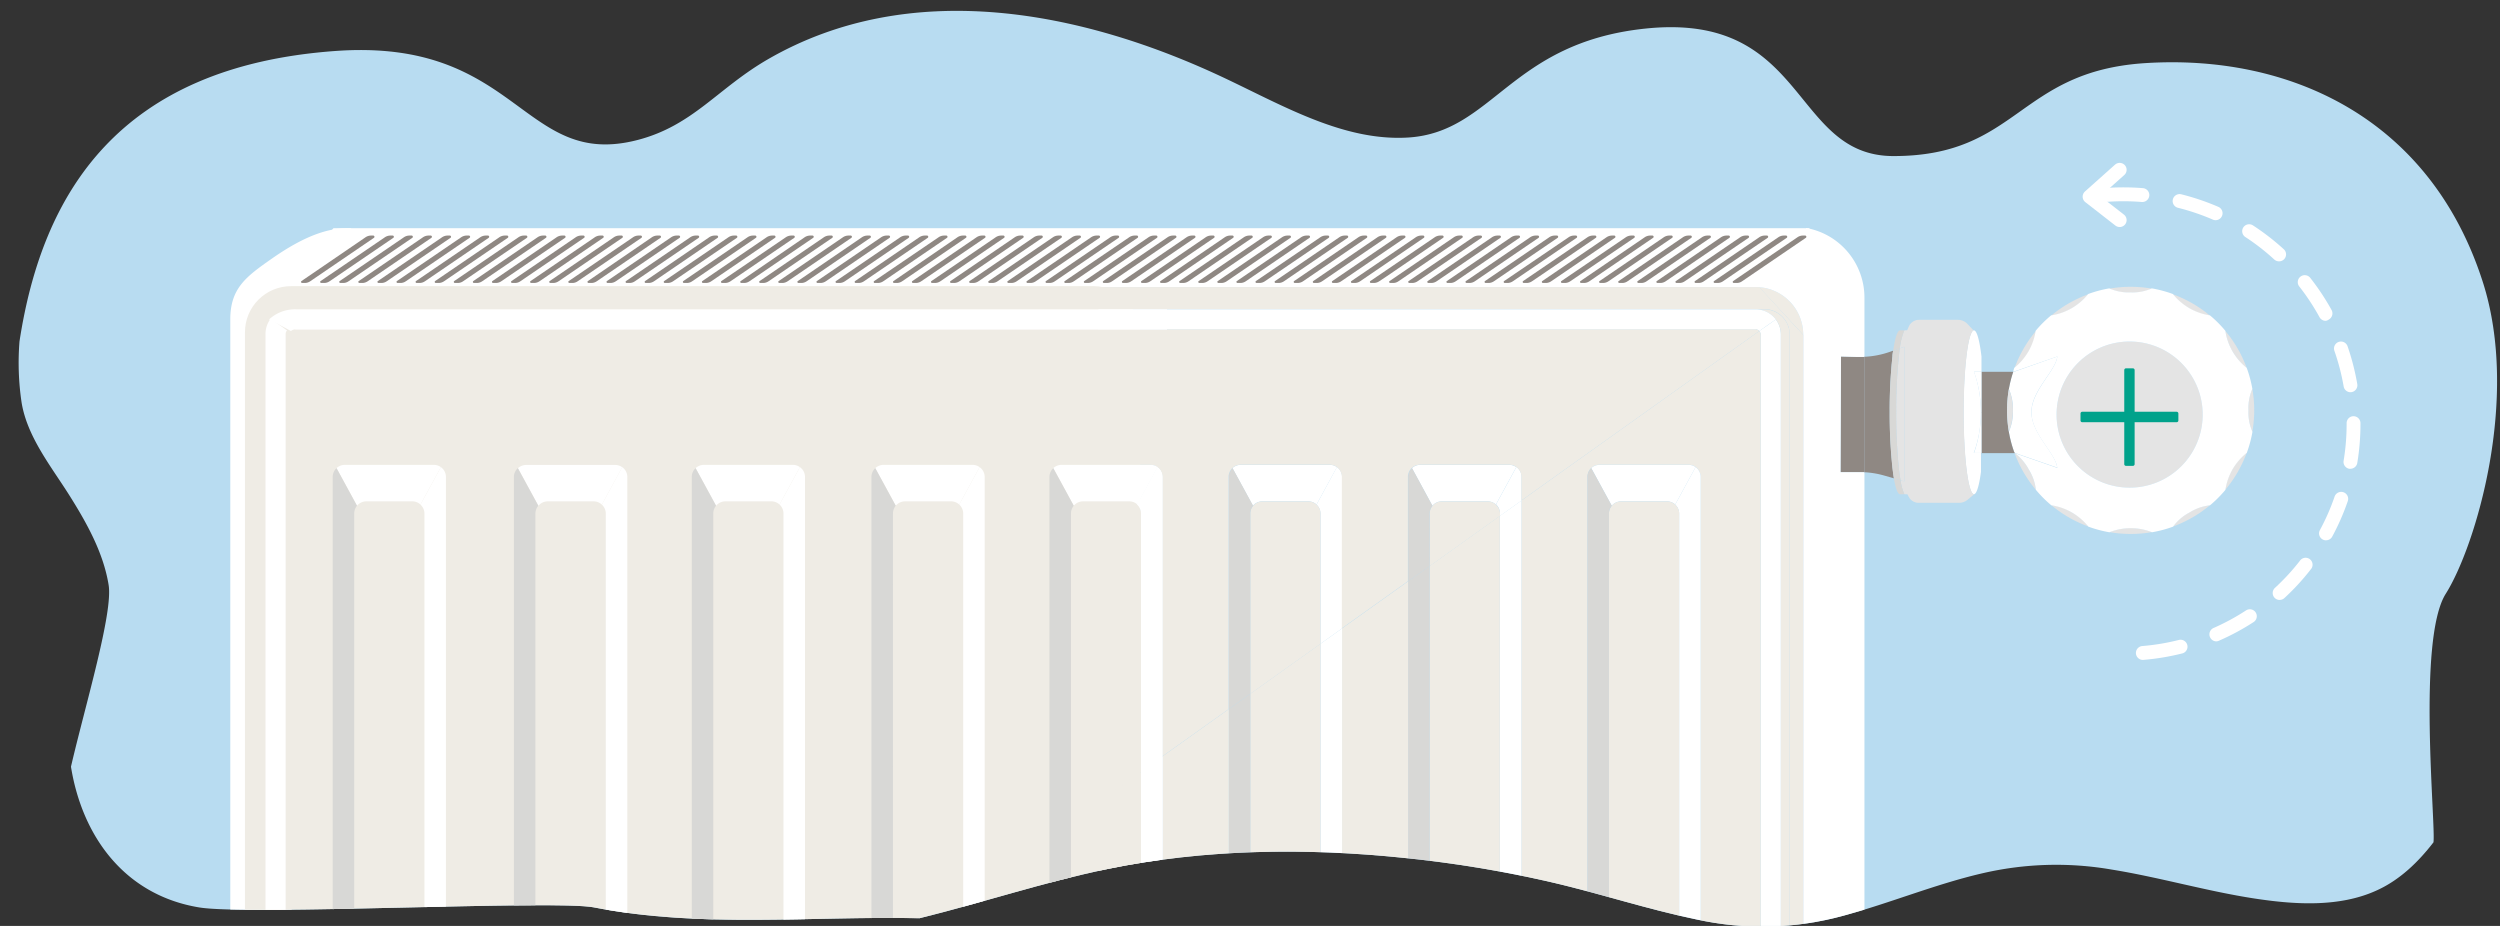 <?xml version="1.0" encoding="UTF-8"?>
<svg xmlns="http://www.w3.org/2000/svg" xmlns:xlink="http://www.w3.org/1999/xlink" id="Ebene_1" data-name="Ebene 1" viewBox="0 0 540 200">
  <rect x="0" y="0" width="540" height="200" fill="#333333" stroke="none"/>
  <defs>
    <style>.cls-1,.cls-4{fill:none;}.cls-2{fill:#b8dcf1;}.cls-3{fill:#fff;}.cls-4{stroke:#fff;stroke-linecap:round;stroke-linejoin:round;stroke-width:3px;}.cls-5{clip-path:url(#clip-path);}.cls-6{clip-path:url(#clip-path-2);}.cls-7{fill:#efece5;}.cls-8{fill:#8f8883;}.cls-9{fill:#e4e4e4;}.cls-10{fill:#00a28b;}.cls-11{fill:#d8d8d6;}</style>
    <clipPath id="clip-path">
      <path class="cls-1" d="M528.28,128.26c6.42-10.18,16.1-42.17,8-67.37-11.41-35.53-41.9-49.21-72.84-47.26C435.82,15.38,436,33.71,409,33.71c-22.17,0-18.48-31.25-53.66-27.53-29.22,3.09-32.79,22.43-51.25,23.53-13.59.8-26.4-6.57-39-12.57-31.59-15.06-68.64-22-99.23-4.33C155,19.09,149.71,27.1,137.78,30.22c-25,6.54-25.65-22.06-65.31-19.21-47,3.38-63.38,30.92-68.26,62.74a58.45,58.45,0,0,0,.45,13.17c1.2,7.42,6.37,13.8,10.28,20,3.73,5.92,7.39,12.42,8.52,19.42,1,6-5.07,26.07-8.13,39.27C17.73,180.52,26.8,193.31,43,196c10.67,1.79,76.79-1.66,85.31,0,23.14,4.53,46.87,1.84,70.29,2.34,13.56-3.34,26.89-7.8,40.59-10.63,21.06-4.34,42.87-4.6,64.19-2.39A256.28,256.28,0,0,1,335,190.54c10.52,2.44,20.82,5.86,31.4,8.05a66.1,66.1,0,0,0,31.93-.84c10-2.72,19.59-6.71,29.66-9.07a70.27,70.27,0,0,1,28.15-.85c10.34,1.67,20.44,4.65,30.78,6.24,8.63,1.32,18.42,2,26.6-1.81,4.83-2.22,8.78-6,12.11-10.32C526.16,178.17,522.07,138.11,528.28,128.26Z"></path>
    </clipPath>
    <clipPath id="clip-path-2">
      <rect class="cls-1" x="19" width="540" height="200"></rect>
    </clipPath>
  </defs>
  <path class="cls-2" d="M528.28,128.26c6.42-10.18,16.1-42.17,8-67.37-11.41-35.53-41.9-49.21-72.84-47.26C435.82,15.38,436,33.71,409,33.71c-22.17,0-18.48-31.25-53.66-27.53-29.22,3.09-32.79,22.43-51.25,23.53-13.59.8-26.4-6.57-39-12.57-31.59-15.06-68.64-22-99.23-4.33C155,19.09,149.71,27.1,137.78,30.22c-25,6.54-25.65-22.06-65.31-19.21-47,3.38-63.38,30.92-68.26,62.74a58.45,58.45,0,0,0,.45,13.17c1.2,7.42,6.37,13.8,10.28,20,3.73,5.92,7.39,12.42,8.52,19.42,1,6-5.07,26.07-8.13,39.27C17.73,180.52,26.8,193.31,43,196c10.67,1.79,76.79-1.66,85.31,0,23.14,4.53,46.87,1.84,70.29,2.34,13.56-3.34,26.89-7.8,40.59-10.63,21.06-4.34,42.87-4.6,64.19-2.39A256.28,256.28,0,0,1,335,190.54c10.52,2.44,20.82,5.86,31.4,8.05a66.1,66.1,0,0,0,31.93-.84c10-2.72,19.59-6.71,29.66-9.07a70.27,70.27,0,0,1,28.15-.85c10.34,1.67,20.44,4.65,30.78,6.24,8.63,1.32,18.42,2,26.6-1.81,4.83-2.22,8.78-6,12.11-10.32C526.16,178.17,522.07,138.11,528.28,128.26Z"></path>
  <path class="cls-3" d="M462.92,142.54a1.5,1.5,0,0,1-.12-3,47.94,47.94,0,0,0,7.83-1.31,1.5,1.5,0,1,1,.74,2.91,52,52,0,0,1-8.32,1.39Zm15.83-4a1.51,1.51,0,0,1-1.38-.9,1.5,1.5,0,0,1,.77-2,48.52,48.52,0,0,0,7-3.79,1.5,1.5,0,1,1,1.65,2.51,51.63,51.63,0,0,1-7.42,4A1.44,1.44,0,0,1,478.75,138.53Zm13.65-8.95a1.49,1.49,0,0,1-1.1-.48,1.51,1.51,0,0,1,.08-2.12,48.17,48.17,0,0,0,5.39-5.85,1.5,1.5,0,1,1,2.36,1.84,50.9,50.9,0,0,1-5.71,6.21A1.48,1.48,0,0,1,492.4,129.58Zm10-12.88a1.43,1.43,0,0,1-.71-.19,1.49,1.49,0,0,1-.6-2,48.42,48.42,0,0,0,3.19-7.27,1.5,1.5,0,1,1,2.84,1,51.09,51.09,0,0,1-3.4,7.73A1.5,1.5,0,0,1,502.43,116.7Zm5.3-15.45-.24,0a1.51,1.51,0,0,1-1.24-1.73,48.55,48.55,0,0,0,.65-7.92v-.2a1.5,1.5,0,0,1,1.49-1.51h0a1.51,1.51,0,0,1,1.5,1.49v.22a51.13,51.13,0,0,1-.69,8.41A1.5,1.5,0,0,1,507.73,101.25Zm0-16.54a1.5,1.5,0,0,1-1.47-1.25,48.49,48.49,0,0,0-2-7.69,1.5,1.5,0,1,1,2.84-1,52.1,52.1,0,0,1,2.1,8.17A1.51,1.51,0,0,1,508,84.69,1.14,1.14,0,0,1,507.69,84.71ZM502.34,69.3a1.52,1.52,0,0,1-1.32-.78,48.66,48.66,0,0,0-4.37-6.63A1.5,1.5,0,0,1,499,60a51.24,51.24,0,0,1,4.64,7,1.51,1.51,0,0,1-.59,2A1.46,1.46,0,0,1,502.34,69.3ZM492.25,56.45a1.51,1.51,0,0,1-1-.39A48.3,48.3,0,0,0,485,51.2a1.5,1.5,0,0,1,1.63-2.52,51.35,51.35,0,0,1,6.68,5.17,1.5,1.5,0,0,1-1,2.6Zm-13.69-8.89a1.41,1.41,0,0,1-.6-.13,48.71,48.71,0,0,0-7.53-2.55,1.5,1.5,0,1,1,.73-2.91,51.6,51.6,0,0,1,8,2.71,1.5,1.5,0,0,1-.6,2.88Zm-24-3.92a1.5,1.5,0,0,1-.13-3,52.85,52.85,0,0,1,8.44,0,1.5,1.5,0,0,1,1.38,1.61,1.52,1.52,0,0,1-1.62,1.38,49,49,0,0,0-7.94,0Z"></path>
  <polyline class="cls-4" points="457.85 36.68 451.35 42.48 457.85 47.54"></polyline>
  <g class="cls-5">
    <g class="cls-6">
      <path class="cls-3" d="M49.74,69c0-6.75,3.43-9.25,8.94-13.11,7.63-5.34,12.81-6.78,17.16-6.58l0,4.3a21.53,21.53,0,0,0,2.79,2.54l-2.4,4.37a2.08,2.08,0,0,0,1.18.36v1.26h-4.1A10.34,10.34,0,0,0,63,72.47V236.38H49.74Z"></path>
      <polygon class="cls-3" points="390.83 62 61.42 62 72.03 49.29 390.83 49.29 390.83 62"></polygon>
      <rect class="cls-7" x="52.91" y="61.81" width="193.37" height="174.29" rx="9.96"></rect>
      <path class="cls-7" d="M389.5,72.34v-.09A10.31,10.31,0,0,0,379.2,62H237.27v.24H380.18Z"></path>
      <path class="cls-8" d="M401.17,77.09l-3.52-.1-.1,25h0l4.18,0c.33,0,.67,0,1,0V77.07C402.21,77.1,401.69,77.1,401.17,77.09Z"></path>
      <path class="cls-3" d="M397.55,102h0l.1-25,3.52.1c.52,0,1,0,1.55,0V64.24a15.28,15.28,0,0,0-12.59-15l-.22,1.27a.27.27,0,0,1,.15.49l-13.78,9.39a2.12,2.12,0,0,1-1.17.36V62h4.09a10.31,10.31,0,0,1,10.3,10.3v163h13.22V102c-.32,0-.66,0-1,0Z"></path>
      <path class="cls-8" d="M408.17,89.06a108.67,108.67,0,0,1,.6-12.07s0-.1,0-.15c0-.38.09-.74.14-1.09l-.62.22a19.39,19.39,0,0,1-5.59,1.1V102a19.39,19.39,0,0,1,4.4.75l2,.57c-.12-.68-.22-1.45-.32-2.29A110.21,110.21,0,0,1,408.17,89.06Z"></path>
      <path class="cls-9" d="M486.51,84a10.55,10.55,0,0,0-.87,4.61,10.38,10.38,0,0,0,.87,4.61,26.77,26.77,0,0,0,0-9.22Z"></path>
      <path class="cls-9" d="M482.22,101.36a10.74,10.74,0,0,0-1.55,4.42,26.25,26.25,0,0,0,4.62-8A10.64,10.64,0,0,0,482.22,101.36Z"></path>
      <path class="cls-9" d="M485.29,79.5a26.22,26.22,0,0,0-4.61-8,12.65,12.65,0,0,0,4.61,8Z"></path>
      <path class="cls-9" d="M469.36,113.73a26.67,26.67,0,0,0,8-4.61,10.46,10.46,0,0,0-4.42,1.55A10.22,10.22,0,0,0,469.36,113.73Z"></path>
      <path class="cls-9" d="M460,73.77a15.78,15.78,0,1,0,15.78,15.78A15.77,15.77,0,0,0,460,73.77Z"></path>
      <path class="cls-9" d="M472.93,66.63a10.46,10.46,0,0,0,4.42,1.55,26.55,26.55,0,0,0-8-4.61A10.52,10.52,0,0,0,472.93,66.63Z"></path>
      <path class="cls-9" d="M455.61,114.94a27.38,27.38,0,0,0,9.21,0,12.49,12.49,0,0,0-9.21,0Z"></path>
      <path class="cls-10" d="M470.14,88.94h-9.06v-9a.38.38,0,0,0-.37-.38h-1.5a.38.38,0,0,0-.37.38v9h-9.07a.38.38,0,0,0-.38.38v1.49a.38.38,0,0,0,.38.39h9.07v9.06a.38.38,0,0,0,.37.37h1.5a.38.38,0,0,0,.37-.37V91.2h9.06a.38.38,0,0,0,.39-.39V89.32A.38.38,0,0,0,470.14,88.94Z"></path>
      <path class="cls-9" d="M464.83,62.35a26.77,26.77,0,0,0-9.22,0,10.55,10.55,0,0,0,4.61.87A10.41,10.41,0,0,0,464.83,62.35Z"></path>
      <path class="cls-9" d="M447.5,110.66a10.41,10.41,0,0,0-4.42-1.55,26.67,26.67,0,0,0,8,4.61A10.32,10.32,0,0,0,447.5,110.66Z"></path>
      <path class="cls-7" d="M381.08,66.77a5.49,5.49,0,0,1,5.49,5.49v163h2.93V72.34l-9.32-10.15H237.27v4.58H381.08Z"></path>
      <path class="cls-9" d="M451.06,63.57a26.41,26.41,0,0,0-8,4.61,12.6,12.6,0,0,0,8-4.61Z"></path>
      <path class="cls-9" d="M435.25,97.87l-.1,0a26.48,26.48,0,0,0,4.6,7.93,10.5,10.5,0,0,0-1.55-4.42A10.82,10.82,0,0,0,435.25,97.87Z"></path>
      <path class="cls-9" d="M438.2,75.93a10.46,10.46,0,0,0,1.55-4.42,26.55,26.55,0,0,0-4.61,8A10.53,10.53,0,0,0,438.2,75.93Z"></path>
      <path class="cls-9" d="M435.13,97.8l0,0,.1,0Z"></path>
      <path class="cls-3" d="M434.79,88.64a10.38,10.38,0,0,1-.87,4.61A25.41,25.41,0,0,0,435,97.43v0c0,.11.07.22.11.33l.12.07,9.13,3.17c-.37-3.15-5.58-7.36-5.58-12S444,80.15,444.39,77l-9.27,3.28h-.25a24.64,24.64,0,0,0-.95,3.76A10.41,10.41,0,0,1,434.79,88.64Z"></path>
      <path class="cls-3" d="M486.51,84a25.75,25.75,0,0,0-1.22-4.54,12.65,12.65,0,0,1-4.61-8,25.63,25.63,0,0,0-3.33-3.34,12.65,12.65,0,0,1-8-4.61h0a26.64,26.64,0,0,0-4.54-1.22,10.41,10.41,0,0,1-4.61.87,10.55,10.55,0,0,1-4.61-.87,26.09,26.09,0,0,0-4.55,1.22,12.6,12.6,0,0,1-8,4.61,26.27,26.27,0,0,0-3.34,3.33,12.65,12.65,0,0,1-4.61,8,2.83,2.83,0,0,0-.11.31l0,.06c-.05.14-.09.27-.13.41h.25L444.39,77c-.38,3.16-5.59,7.4-5.59,12.07s5.21,8.83,5.58,12l-9.13-3.17a10.82,10.82,0,0,1,2.95,3.48,10.5,10.5,0,0,1,1.55,4.42,26.27,26.27,0,0,0,3.33,3.34,12.65,12.65,0,0,1,8,4.61,25.62,25.62,0,0,0,4.55,1.22,12.49,12.49,0,0,1,9.21,0,26.37,26.37,0,0,0,4.54-1.21,10.22,10.22,0,0,1,3.56-3.06,10.46,10.46,0,0,1,4.42-1.55,26.27,26.27,0,0,0,3.33-3.34,12.61,12.61,0,0,1,4.62-8,26.15,26.15,0,0,0,1.22-4.54,10.38,10.38,0,0,1-.87-4.61A10.55,10.55,0,0,1,486.51,84ZM460,105.33a15.78,15.78,0,1,1,15.78-15.78A15.78,15.78,0,0,1,460,105.33Z"></path>
      <path class="cls-8" d="M435,97.47v0a25.41,25.41,0,0,1-1.09-4.18,27.44,27.44,0,0,1,0-9.22,24.64,24.64,0,0,1,.95-3.76H428l0,8.79,0,8.78h7.2l0,0C435.09,97.69,435.06,97.58,435,97.47Z"></path>
      <path class="cls-9" d="M433.92,84a27.44,27.44,0,0,0,0,9.22,12.65,12.65,0,0,0,0-9.22Z"></path>
      <path class="cls-3" d="M427.47,93.67a26,26,0,0,0,.4-4.61,26.89,26.89,0,0,0-.39-4.61,26.45,26.45,0,0,0-1.09-4.18H428V77c-.41-3.47-1-5.64-1.63-5.64l-.11,0c-1.18.46-2.13,8.2-2.13,17.69,0,9.76,1,17.68,2.23,17.7h0c.59,0,1.13-1.83,1.53-4.81h0l0-4.1h-1.56A24.55,24.55,0,0,0,427.47,93.67Z"></path>
      <path class="cls-3" d="M427.48,84.45a26.89,26.89,0,0,1,.39,4.61H428l0-8.79h-1.63A26.45,26.45,0,0,1,427.48,84.45Z"></path>
      <path class="cls-3" d="M427.87,89.06a26,26,0,0,1-.4,4.61,24.55,24.55,0,0,1-1.08,4.17H428l0-8.78Z"></path>
      <path class="cls-9" d="M424.16,89.06c0-9.49.95-17.23,2.13-17.69L425,70a2.9,2.9,0,0,0-2.13-.92h-8.36a2.41,2.41,0,0,0-2.2,1.43l-.16.38-.2.45h-.59a13.34,13.34,0,0,0-1,3.89l1-.35V104l-.84-.24a10.86,10.86,0,0,0,.83,3H412l.24.46.06.11a2.4,2.4,0,0,0,2.12,1.28h8.73a2.89,2.89,0,0,0,1.88-.69l1.39-1.16C425.16,106.74,424.16,98.82,424.16,89.06Z"></path>
      <path class="cls-9" d="M410.19,76.68a111.74,111.74,0,0,0-.61,12.38,113,113,0,0,0,.6,12.29c.1.89.22,1.69.34,2.4l.84.24V74.89l-1,.35c-.06.4-.11.84-.17,1.29C410.2,76.58,410.2,76.63,410.19,76.68Z"></path>
      <path class="cls-11" d="M411.36,71.35h-.95c-.57,0-1.09,1.66-1.48,4.4l1.45-.51A13.34,13.34,0,0,1,411.36,71.35Z"></path>
      <path class="cls-11" d="M409.08,103.33c.37,2.16.83,3.43,1.33,3.43h.94a10.86,10.86,0,0,1-.83-3Z"></path>
      <path class="cls-11" d="M410.18,101.35a113,113,0,0,1-.6-12.29,111.74,111.74,0,0,1,.61-12.38c0-.05,0-.1,0-.15.06-.45.11-.89.17-1.29l-1.45.51c-.05.35-.1.71-.14,1.09,0,0,0,.1,0,.15a108.67,108.67,0,0,0-.6,12.07,110.21,110.21,0,0,0,.59,12c.1.84.2,1.61.32,2.29l1.44.42C410.4,103,410.28,102.24,410.18,101.35Z"></path>
      <path class="cls-3" d="M383.58,69l-1.79,1.27L380,71.5h0a1.08,1.08,0,0,1,.3.76v163h4.36v-163A5.48,5.48,0,0,0,383.58,69Z"></path>
      <path class="cls-7" d="M385.47,69a5.5,5.5,0,0,0-4.39-2.19h-1.89a5.49,5.49,0,0,1,5.49,5.49v163h1.89v-163A5.48,5.48,0,0,0,385.47,69Z"></path>
      <path class="cls-3" d="M379.31,71.15a1.05,1.05,0,0,1,.7.35l1.78-1.27L383.58,69a5.5,5.5,0,0,0-4.39-2.19H237.27v4.38h142Z"></path>
      <path class="cls-7" d="M380,71.5l-51.39,36.63V235.27h14.28V103a2.61,2.61,0,0,1,2.62-2.62h19.21a2.63,2.63,0,0,1,2.63,2.62V235.27H380.3v-163A1.08,1.08,0,0,0,380,71.5Z"></path>
      <path class="cls-7" d="M380,71.5h0a1.08,1.08,0,0,1,.3.76v163h0v-163A1.08,1.08,0,0,0,380,71.5Z"></path>
      <path class="cls-3" d="M379.31,71.15a1.1,1.1,0,0,1,.69.35h0A1.05,1.05,0,0,0,379.31,71.15Z"></path>
      <path class="cls-8" d="M388.26,51.24,374.37,60.7a.23.23,0,0,0,.14.42h.6a2,2,0,0,0,1.17-.36l13.78-9.39a.27.27,0,0,0-.15-.49h-.48A2.1,2.1,0,0,0,388.26,51.24Z"></path>
      <path class="cls-8" d="M370.38,61.12h.6a2.08,2.08,0,0,0,1.18-.36l13.77-9.39a.27.27,0,0,0-.15-.49h-.47a2.16,2.16,0,0,0-1.18.36L370.25,60.7A.23.23,0,0,0,370.38,61.12Z"></path>
      <path class="cls-3" d="M366.25,100.9,361.84,109a2.61,2.61,0,0,1,.86,1.94V235.27h4.65V103A2.62,2.62,0,0,0,366.25,100.9Z"></path>
      <path class="cls-8" d="M366.26,61.12h.6a2,2,0,0,0,1.17-.36l13.78-9.39a.27.27,0,0,0-.15-.49h-.47a2.16,2.16,0,0,0-1.18.36L366.13,60.7A.23.23,0,0,0,366.26,61.12Z"></path>
      <path class="cls-3" d="M350.16,108.29h9.91a2.61,2.61,0,0,1,1.77.69l4.41-8.08a2.61,2.61,0,0,0-1.53-.49H345.51a2.62,2.62,0,0,0-1.8.71l4.43,8.12A2.61,2.61,0,0,1,350.16,108.29Z"></path>
      <path class="cls-7" d="M361.84,109a2.61,2.61,0,0,0-1.77-.69h-9.91a2.64,2.64,0,0,0-2.63,2.63V235.27H362.7V110.92A2.61,2.61,0,0,0,361.84,109Z"></path>
      <path class="cls-8" d="M365.47,59.7l12.22-8.33a.27.27,0,0,0-.15-.49h-.48a2.1,2.1,0,0,0-1.17.36L362,60.7a.23.23,0,0,0,.13.42h.6a2,2,0,0,0,1.17-.36Z"></path>
      <path class="cls-8" d="M358,61.12h.6a2.08,2.08,0,0,0,1.18-.36l13.77-9.39a.27.27,0,0,0-.15-.49h-.47a2.16,2.16,0,0,0-1.18.36L357.88,60.7A.23.23,0,0,0,358,61.12Z"></path>
      <path class="cls-8" d="M357.22,59.7l12.22-8.33a.27.27,0,0,0-.15-.49h-.47a2.16,2.16,0,0,0-1.18.36L353.76,60.7a.23.23,0,0,0,.13.42h.6a2,2,0,0,0,1.17-.36Z"></path>
      <path class="cls-8" d="M349.77,61.12h.6a2,2,0,0,0,1.17-.36l13.78-9.39a.27.27,0,0,0-.15-.49h-.48a2.12,2.12,0,0,0-1.17.36L349.64,60.7A.23.23,0,0,0,349.77,61.12Z"></path>
      <path class="cls-11" d="M348.14,109.24l-4.43-8.12a2.61,2.61,0,0,0-.82,1.91V235.27h4.64V110.92A2.6,2.6,0,0,1,348.14,109.24Z"></path>
      <path class="cls-8" d="M345.64,61.12h.6a2.08,2.08,0,0,0,1.18-.36l13.77-9.39a.27.27,0,0,0-.15-.49h-.47a2.16,2.16,0,0,0-1.18.36L345.51,60.7A.23.23,0,0,0,345.64,61.12Z"></path>
      <path class="cls-8" d="M344.85,59.7l12.22-8.33a.27.27,0,0,0-.15-.49h-.47a2.16,2.16,0,0,0-1.18.36L341.39,60.7a.23.23,0,0,0,.13.42h.6a2.08,2.08,0,0,0,1.18-.36Z"></path>
      <path class="cls-8" d="M337.39,61.12h.6a2.05,2.05,0,0,0,1.18-.36L353,51.37a.27.27,0,0,0-.15-.49h-.48a2.16,2.16,0,0,0-1.18.36L337.27,60.7A.23.23,0,0,0,337.39,61.12Z"></path>
      <path class="cls-8" d="M333.27,61.12h.6a2.08,2.08,0,0,0,1.18-.36l13.77-9.39a.27.27,0,0,0-.15-.49h-.47a2.16,2.16,0,0,0-1.18.36L333.14,60.7A.23.23,0,0,0,333.27,61.12Z"></path>
      <path class="cls-8" d="M332.48,59.7l12.22-8.33a.27.27,0,0,0-.15-.49h-.47a2.16,2.16,0,0,0-1.18.36L329,60.7a.23.23,0,0,0,.13.42h.6a2.08,2.08,0,0,0,1.18-.36Z"></path>
      <polygon class="cls-3" points="323.96 111.44 323.96 235.27 328.61 235.27 328.61 108.14 323.96 111.44"></polygon>
      <path class="cls-3" d="M324,110.92v.52l4.65-3.31V103a2.59,2.59,0,0,0-1.1-2.13l-4.4,8.08A2.63,2.63,0,0,1,324,110.92Z"></path>
      <path class="cls-3" d="M311.42,108.29h9.92a2.61,2.61,0,0,1,1.77.69l4.4-8.08a2.61,2.61,0,0,0-1.53-.49h-19.2a2.62,2.62,0,0,0-1.8.71l4.42,8.12A2.62,2.62,0,0,1,311.42,108.29Z"></path>
      <path class="cls-8" d="M325,61.12h.59a2.05,2.05,0,0,0,1.18-.36l13.78-9.39a.27.27,0,0,0-.16-.49H340a2.1,2.1,0,0,0-1.17.36L324.9,60.7A.23.23,0,0,0,325,61.12Z"></path>
      <polygon class="cls-7" points="308.8 122.26 308.8 235.27 323.96 235.27 323.96 111.44 308.8 122.26"></polygon>
      <path class="cls-7" d="M323.11,109a2.61,2.61,0,0,0-1.77-.69h-9.92a2.62,2.62,0,0,0-2,.95,2.59,2.59,0,0,0-.6,1.68v11.34L324,111.44v-.52A2.63,2.63,0,0,0,323.11,109Z"></path>
      <path class="cls-8" d="M324.24,59.7l12.21-8.33a.27.27,0,0,0-.15-.49h-.47a2.16,2.16,0,0,0-1.18.36L320.77,60.7a.23.23,0,0,0,.13.42h.6a2.08,2.08,0,0,0,1.18-.36Z"></path>
      <path class="cls-8" d="M316.78,61.12h.6a2.08,2.08,0,0,0,1.18-.36l13.77-9.39a.27.27,0,0,0-.15-.49h-.47a2.16,2.16,0,0,0-1.18.36L316.65,60.7A.23.23,0,0,0,316.78,61.12Z"></path>
      <path class="cls-8" d="M312.66,61.12h.59a2.05,2.05,0,0,0,1.18-.36l13.78-9.39a.27.27,0,0,0-.15-.49h-.47a2.13,2.13,0,0,0-1.18.36L312.53,60.7A.23.23,0,0,0,312.66,61.12Z"></path>
      <path class="cls-11" d="M308.8,110.92a2.59,2.59,0,0,1,.6-1.68L305,101.12a2.58,2.58,0,0,0-.83,1.91v22.54l4.65-3.31Z"></path>
      <polygon class="cls-11" points="304.15 125.57 304.15 235.27 308.8 235.27 308.8 122.26 304.15 125.57"></polygon>
      <path class="cls-8" d="M311.87,59.7l12.21-8.33a.27.27,0,0,0-.14-.49h-.48a2.16,2.16,0,0,0-1.18.36L308.4,60.7a.23.23,0,0,0,.13.42h.6a2.08,2.08,0,0,0,1.18-.36Z"></path>
      <path class="cls-8" d="M304.41,61.12h.6a2.08,2.08,0,0,0,1.18-.36L320,51.37a.27.27,0,0,0-.15-.49h-.47a2.16,2.16,0,0,0-1.18.36L304.28,60.7A.23.23,0,0,0,304.41,61.12Z"></path>
      <polygon class="cls-7" points="289.88 135.74 289.88 235.27 304.15 235.27 304.15 125.57 289.88 135.74"></polygon>
      <path class="cls-8" d="M300.29,61.12h.6a2,2,0,0,0,1.17-.36l13.78-9.39a.27.27,0,0,0-.16-.49h-.46a2.13,2.13,0,0,0-1.18.36L300.16,60.7A.23.23,0,0,0,300.29,61.12Z"></path>
      <path class="cls-8" d="M299.5,59.7l12.21-8.33a.27.27,0,0,0-.15-.49h-.47a2.16,2.16,0,0,0-1.18.36L296,60.7a.23.23,0,0,0,.12.42h.6a2.08,2.08,0,0,0,1.18-.36Z"></path>
      <path class="cls-8" d="M292,61.12h.6a2.08,2.08,0,0,0,1.18-.36l13.77-9.39a.27.27,0,0,0-.15-.49H307a2.16,2.16,0,0,0-1.18.36L291.91,60.7A.23.23,0,0,0,292,61.12Z"></path>
      <polygon class="cls-3" points="285.23 139.05 285.23 235.27 289.88 235.27 289.88 135.74 285.23 139.05"></polygon>
      <path class="cls-3" d="M285.23,110.92v28.13l4.65-3.31V103a2.62,2.62,0,0,0-1.1-2.13L284.37,109A2.61,2.61,0,0,1,285.23,110.92Z"></path>
      <path class="cls-3" d="M272.69,108.29h9.91a2.61,2.61,0,0,1,1.77.69l4.41-8.08a2.61,2.61,0,0,0-1.53-.49H268a2.62,2.62,0,0,0-1.8.71l4.43,8.12A2.62,2.62,0,0,1,272.69,108.29Z"></path>
      <path class="cls-8" d="M291.25,59.7l12.22-8.33a.27.27,0,0,0-.15-.49h-.47a2.13,2.13,0,0,0-1.18.36L287.79,60.7a.23.23,0,0,0,.13.42h.6a2,2,0,0,0,1.17-.36Z"></path>
      <polygon class="cls-7" points="270.06 149.86 270.06 235.27 285.23 235.27 285.23 139.05 270.06 149.86"></polygon>
      <path class="cls-7" d="M284.37,109a2.61,2.61,0,0,0-1.77-.69h-9.91a2.64,2.64,0,0,0-2.63,2.63v38.94l15.17-10.81V110.92A2.61,2.61,0,0,0,284.37,109Z"></path>
      <path class="cls-8" d="M283.79,61.12h.6a2.05,2.05,0,0,0,1.18-.36l13.78-9.39a.27.27,0,0,0-.16-.49h-.47a2.16,2.16,0,0,0-1.18.36L283.67,60.7A.23.23,0,0,0,283.79,61.12Z"></path>
      <path class="cls-8" d="M279.67,61.12h.6a2.08,2.08,0,0,0,1.18-.36l13.77-9.39a.27.27,0,0,0-.15-.49h-.47a2.16,2.16,0,0,0-1.18.36L279.54,60.7A.23.23,0,0,0,279.67,61.12Z"></path>
      <path class="cls-8" d="M278.88,59.7l12.22-8.33a.27.27,0,0,0-.15-.49h-.47a2.13,2.13,0,0,0-1.18.36L275.42,60.7a.23.23,0,0,0,.13.42h.6a2.08,2.08,0,0,0,1.18-.36Z"></path>
      <path class="cls-8" d="M271.42,61.12h.6a2.08,2.08,0,0,0,1.18-.36L287,51.37a.27.27,0,0,0-.16-.49h-.47a2.1,2.1,0,0,0-1.17.36L271.29,60.7A.23.23,0,0,0,271.42,61.12Z"></path>
      <path class="cls-11" d="M270.06,110.92a2.6,2.6,0,0,1,.61-1.68l-4.43-8.12a2.61,2.61,0,0,0-.82,1.91v50.14l4.64-3.31Z"></path>
      <polygon class="cls-11" points="265.42 153.17 265.42 235.27 270.06 235.27 270.06 149.86 265.42 153.17"></polygon>
      <path class="cls-8" d="M267.3,61.12h.6a2.08,2.08,0,0,0,1.18-.36l1.55-1.06,12.22-8.33a.27.27,0,0,0-.15-.49h-.47a2.16,2.16,0,0,0-1.18.36L267.17,60.7A.23.23,0,0,0,267.3,61.12Z"></path>
      <polygon class="cls-7" points="251.14 163.34 251.14 235.27 265.42 235.27 265.42 153.17 251.14 163.34"></polygon>
      <path class="cls-8" d="M266.51,59.7l12.22-8.33a.27.27,0,0,0-.15-.49h-.47a2.16,2.16,0,0,0-1.18.36L263.05,60.7a.23.23,0,0,0,.13.42h.6a2.08,2.08,0,0,0,1.18-.36Z"></path>
      <path class="cls-8" d="M259.06,61.12h.59a2.08,2.08,0,0,0,1.18-.36l13.78-9.39a.27.27,0,0,0-.16-.49H274a2.1,2.1,0,0,0-1.17.36L258.93,60.7A.23.23,0,0,0,259.06,61.12Z"></path>
      <path class="cls-8" d="M258.26,59.7l12.22-8.33a.27.27,0,0,0-.15-.49h-.47a2.16,2.16,0,0,0-1.18.36L254.8,60.7a.23.23,0,0,0,.13.42h.6a2.08,2.08,0,0,0,1.18-.36Z"></path>
      <polygon class="cls-3" points="246.5 166.66 246.5 235.27 251.14 235.27 251.14 163.34 246.5 166.66"></polygon>
      <path class="cls-3" d="M251.14,103a2.59,2.59,0,0,0-1.1-2.13l-4.4,8.08a2.64,2.64,0,0,1,.86,1.94v55.74l4.64-3.32Z"></path>
      <path class="cls-8" d="M250.81,61.12h.6a2,2,0,0,0,1.17-.36l13.78-9.39a.27.27,0,0,0-.15-.49h-.48a2.12,2.12,0,0,0-1.17.36L250.68,60.7A.23.23,0,0,0,250.81,61.12Z"></path>
      <path class="cls-8" d="M246.69,61.12h.59a2.08,2.08,0,0,0,1.18-.36l13.78-9.39a.27.27,0,0,0-.16-.49h-.47a2.1,2.1,0,0,0-1.17.36L246.56,60.7A.23.23,0,0,0,246.69,61.12Z"></path>
      <polygon class="cls-7" points="246.5 166.66 237.27 173.24 237.27 235.27 246.5 235.27 246.5 166.66"></polygon>
      <path class="cls-7" d="M246.5,110.92a2.64,2.64,0,0,0-.86-1.94,2.61,2.61,0,0,0-1.77-.69h-6.6v65l9.23-6.58Z"></path>
      <path class="cls-8" d="M245.89,59.7l12.22-8.33a.27.27,0,0,0-.15-.49h-.47a2.16,2.16,0,0,0-1.18.36L242.43,60.7a.23.23,0,0,0,.13.42h.6a2.08,2.08,0,0,0,1.18-.36Z"></path>
      <path class="cls-8" d="M254,51.37a.27.27,0,0,0-.15-.49h-.48a2.12,2.12,0,0,0-1.17.36L238.31,60.7a.23.23,0,0,0,.13.42h.6a2,2,0,0,0,1.17-.36Z"></path>
      <path class="cls-7" d="M250,100.9a2.59,2.59,0,0,1,1.1,2.13v60.31l14.28-10.17V103a2.61,2.61,0,0,1,2.62-2.62h19.21a2.63,2.63,0,0,1,2.63,2.62v32.71l14.27-10.17V103a2.58,2.58,0,0,1,.83-1.91,2.62,2.62,0,0,1,1.8-.71H326a2.63,2.63,0,0,1,2.63,2.62v5.1L380,71.5a1.1,1.1,0,0,0-.69-.35h-142v29.26h11.24A2.61,2.61,0,0,1,250,100.9Z"></path>
      <path class="cls-3" d="M58.46,68.84l1.78,1.27L62,71.38h0a1.08,1.08,0,0,0-.3.75v163H57.35v-163A5.44,5.44,0,0,1,58.46,68.84Z"></path>
      <path class="cls-3" d="M63.77,71.15a1.64,1.64,0,0,0-.93.35l-2.36-1.27L58.12,69a8.25,8.25,0,0,1,5.81-2.19H252.07v4.38H63.77Z"></path>
      <path class="cls-3" d="M250,100.9l-4.4,8.08a2.64,2.64,0,0,1,.86,1.94V235.27h4.64V103A2.59,2.59,0,0,0,250,100.9Z"></path>
      <path class="cls-3" d="M234,108.29h9.91a2.61,2.61,0,0,1,1.77.69l4.4-8.08a2.6,2.6,0,0,0-1.52-.49H229.31a2.62,2.62,0,0,0-1.8.71l4.42,8.12A2.63,2.63,0,0,1,234,108.29Z"></path>
      <path class="cls-11" d="M231.93,109.24l-4.42-8.12a2.62,2.62,0,0,0-.83,1.91V235.27h4.65V110.92A2.65,2.65,0,0,1,231.93,109.24Z"></path>
      <path class="cls-3" d="M211.59,100.9l-4.4,8.08a2.64,2.64,0,0,1,.86,1.94V235.27h4.64V103A2.59,2.59,0,0,0,211.59,100.9Z"></path>
      <path class="cls-3" d="M195.51,108.29h9.91a2.61,2.61,0,0,1,1.77.69l4.4-8.08a2.6,2.6,0,0,0-1.52-.49H190.86a2.62,2.62,0,0,0-1.8.71l4.42,8.12A2.63,2.63,0,0,1,195.51,108.29Z"></path>
      <path class="cls-11" d="M193.48,109.24l-4.42-8.12a2.62,2.62,0,0,0-.83,1.91V235.27h4.65V110.92A2.65,2.65,0,0,1,193.48,109.24Z"></path>
      <path class="cls-3" d="M172.78,100.9l-4.4,8.08a2.63,2.63,0,0,1,.85,1.94V235.27h4.65V103A2.59,2.59,0,0,0,172.78,100.9Z"></path>
      <path class="cls-3" d="M156.69,108.29h9.92a2.61,2.61,0,0,1,1.77.69l4.4-8.08a2.61,2.61,0,0,0-1.53-.49h-19.2a2.62,2.62,0,0,0-1.8.71l4.42,8.12A2.62,2.62,0,0,1,156.69,108.29Z"></path>
      <path class="cls-11" d="M154.67,109.24l-4.42-8.12a2.58,2.58,0,0,0-.83,1.91V235.27h4.65V110.92A2.59,2.59,0,0,1,154.67,109.24Z"></path>
      <path class="cls-8" d="M226.07,61.12h.6a2,2,0,0,0,1.17-.36l13.78-9.39a.27.27,0,0,0-.15-.49H241a2.12,2.12,0,0,0-1.17.36L225.94,60.7A.23.23,0,0,0,226.07,61.12Z"></path>
      <path class="cls-8" d="M221.94,61.12h.6a2.05,2.05,0,0,0,1.18-.36l13.78-9.39a.27.27,0,0,0-.16-.49h-.47a2.16,2.16,0,0,0-1.18.36L221.82,60.7A.23.23,0,0,0,221.94,61.12Z"></path>
      <path class="cls-8" d="M217.82,61.12h.6a2.08,2.08,0,0,0,1.18-.36l13.77-9.39a.27.27,0,0,0-.15-.49h-.47a2.16,2.16,0,0,0-1.18.36L217.69,60.7A.23.23,0,0,0,217.82,61.12Z"></path>
      <path class="cls-8" d="M213.7,61.12h.6a2,2,0,0,0,1.17-.36l13.78-9.39a.27.27,0,0,0-.15-.49h-.47a2.13,2.13,0,0,0-1.18.36L213.57,60.7A.23.23,0,0,0,213.7,61.12Z"></path>
      <path class="cls-8" d="M209.57,61.12h.6a2.05,2.05,0,0,0,1.18-.36l13.78-9.39a.27.27,0,0,0-.16-.49h-.47a2.16,2.16,0,0,0-1.18.36L209.45,60.7A.23.23,0,0,0,209.57,61.12Z"></path>
      <path class="cls-8" d="M205.45,61.12h.6a2.08,2.08,0,0,0,1.18-.36L221,51.37a.27.27,0,0,0-.15-.49h-.47a2.16,2.16,0,0,0-1.18.36L205.32,60.7A.23.23,0,0,0,205.45,61.12Z"></path>
      <path class="cls-8" d="M201.33,61.12h.6a2.08,2.08,0,0,0,1.18-.36l13.77-9.39a.27.27,0,0,0-.15-.49h-.47a2.13,2.13,0,0,0-1.18.36L201.2,60.7A.23.23,0,0,0,201.33,61.12Z"></path>
      <path class="cls-8" d="M197.2,61.12h.6a2.05,2.05,0,0,0,1.18-.36l13.78-9.39a.27.27,0,0,0-.16-.49h-.47a2.16,2.16,0,0,0-1.18.36L197.08,60.7A.23.23,0,0,0,197.2,61.12Z"></path>
      <path class="cls-8" d="M193.08,61.12h.6a2.08,2.08,0,0,0,1.18-.36l13.78-9.39a.27.27,0,0,0-.16-.49H208a2.16,2.16,0,0,0-1.18.36L193,60.7A.23.23,0,0,0,193.08,61.12Z"></path>
      <path class="cls-8" d="M189,61.12h.6a2.08,2.08,0,0,0,1.18-.36l13.77-9.39a.27.27,0,0,0-.15-.49h-.47a2.16,2.16,0,0,0-1.18.36L188.83,60.7A.23.23,0,0,0,189,61.12Z"></path>
      <path class="cls-8" d="M184.83,61.12h.6a2.05,2.05,0,0,0,1.18-.36l13.78-9.39a.27.27,0,0,0-.15-.49h-.48a2.16,2.16,0,0,0-1.18.36L184.71,60.7A.23.23,0,0,0,184.83,61.12Z"></path>
      <path class="cls-8" d="M180.71,61.12h.6a2.08,2.08,0,0,0,1.18-.36l13.78-9.39a.27.27,0,0,0-.16-.49h-.47a2.16,2.16,0,0,0-1.18.36L180.58,60.7A.23.23,0,0,0,180.71,61.12Z"></path>
      <path class="cls-8" d="M176.59,61.12h.6a2.08,2.08,0,0,0,1.18-.36l13.77-9.39a.27.27,0,0,0-.15-.49h-.47a2.16,2.16,0,0,0-1.18.36L176.46,60.7A.23.23,0,0,0,176.59,61.12Z"></path>
      <path class="cls-8" d="M172.46,61.12h.6a2.05,2.05,0,0,0,1.18-.36L188,51.37a.27.27,0,0,0-.15-.49h-.48a2.16,2.16,0,0,0-1.18.36L172.34,60.7A.23.23,0,0,0,172.46,61.12Z"></path>
      <path class="cls-8" d="M168.34,61.12h.6a2.08,2.08,0,0,0,1.18-.36l13.78-9.39a.27.27,0,0,0-.16-.49h-.47a2.16,2.16,0,0,0-1.18.36L168.21,60.7A.23.23,0,0,0,168.34,61.12Z"></path>
      <path class="cls-8" d="M164.22,61.12h.6a2.08,2.08,0,0,0,1.18-.36l13.77-9.39a.27.27,0,0,0-.15-.49h-.47a2.16,2.16,0,0,0-1.18.36L164.09,60.7A.23.23,0,0,0,164.22,61.12Z"></path>
      <path class="cls-8" d="M160.09,61.12h.6a2,2,0,0,0,1.18-.36l13.78-9.39a.27.27,0,0,0-.15-.49H175a2.18,2.18,0,0,0-1.18.36L160,60.7A.23.23,0,0,0,160.09,61.12Z"></path>
      <path class="cls-8" d="M156,61.12h.6a2.08,2.08,0,0,0,1.18-.36l13.78-9.39a.27.27,0,0,0-.16-.49h-.47a2.16,2.16,0,0,0-1.18.36L155.84,60.7A.23.23,0,0,0,156,61.12Z"></path>
      <path class="cls-8" d="M151.85,61.12h.6a2.08,2.08,0,0,0,1.18-.36l13.77-9.39a.27.27,0,0,0-.15-.49h-.47a2.16,2.16,0,0,0-1.18.36L151.72,60.7A.23.23,0,0,0,151.85,61.12Z"></path>
      <path class="cls-8" d="M147.73,61.12h.6a2,2,0,0,0,1.17-.36l13.78-9.39a.27.27,0,0,0-.15-.49h-.48a2.12,2.12,0,0,0-1.17.36L147.6,60.7A.23.23,0,0,0,147.73,61.12Z"></path>
      <path class="cls-8" d="M143.6,61.12h.6a2.08,2.08,0,0,0,1.18-.36l13.78-9.39a.27.27,0,0,0-.16-.49h-.47a2.16,2.16,0,0,0-1.18.36L143.47,60.7A.23.23,0,0,0,143.6,61.12Z"></path>
      <path class="cls-8" d="M139.48,61.12h.6a2.08,2.08,0,0,0,1.18-.36L155,51.37a.27.27,0,0,0-.15-.49h-.47a2.16,2.16,0,0,0-1.18.36L139.35,60.7A.23.23,0,0,0,139.48,61.12Z"></path>
      <path class="cls-8" d="M135.36,61.12h.6a2,2,0,0,0,1.17-.36l13.78-9.39a.27.27,0,0,0-.15-.49h-.48a2.12,2.12,0,0,0-1.17.36L135.23,60.7A.23.23,0,0,0,135.36,61.12Z"></path>
      <path class="cls-3" d="M134.39,100.9,130,109a2.63,2.63,0,0,1,.85,1.94V235.27h4.65V103A2.59,2.59,0,0,0,134.39,100.9Z"></path>
      <path class="cls-3" d="M118.3,108.29h9.92A2.61,2.61,0,0,1,130,109l4.4-8.08a2.61,2.61,0,0,0-1.53-.49h-19.2a2.62,2.62,0,0,0-1.8.71l4.42,8.12A2.62,2.62,0,0,1,118.3,108.29Z"></path>
      <path class="cls-11" d="M116.28,109.24l-4.42-8.12A2.58,2.58,0,0,0,111,103V235.27h4.65V110.92A2.59,2.59,0,0,1,116.28,109.24Z"></path>
      <path class="cls-3" d="M95.23,100.9,90.82,109a2.61,2.61,0,0,1,.86,1.94V235.27h4.64V103A2.61,2.61,0,0,0,95.23,100.9Z"></path>
      <path class="cls-3" d="M79.14,108.29h9.91a2.61,2.61,0,0,1,1.77.69l4.41-8.08a2.61,2.61,0,0,0-1.53-.49H74.49a2.62,2.62,0,0,0-1.8.71l4.42,8.12A2.64,2.64,0,0,1,79.14,108.29Z"></path>
      <path class="cls-11" d="M77.11,109.24l-4.42-8.12a2.62,2.62,0,0,0-.83,1.91V235.27h4.65V110.92A2.65,2.65,0,0,1,77.11,109.24Z"></path>
      <path class="cls-8" d="M131.23,61.12h.6a2.08,2.08,0,0,0,1.18-.36l13.78-9.39a.27.27,0,0,0-.16-.49h-.47a2.16,2.16,0,0,0-1.18.36L131.11,60.7A.23.23,0,0,0,131.23,61.12Z"></path>
      <path class="cls-8" d="M127.11,61.12h.6a2.08,2.08,0,0,0,1.18-.36l13.77-9.39a.27.27,0,0,0-.15-.49H142a2.16,2.16,0,0,0-1.18.36L127,60.7A.23.23,0,0,0,127.11,61.12Z"></path>
      <path class="cls-8" d="M123,61.12h.6a2,2,0,0,0,1.17-.36l13.78-9.39a.27.27,0,0,0-.15-.49h-.48a2.12,2.12,0,0,0-1.17.36L122.86,60.7A.23.23,0,0,0,123,61.12Z"></path>
      <path class="cls-8" d="M118.86,61.12h.6a2.08,2.08,0,0,0,1.18-.36l13.78-9.39a.27.27,0,0,0-.16-.49h-.47a2.16,2.16,0,0,0-1.18.36L118.74,60.7A.23.23,0,0,0,118.86,61.12Z"></path>
      <path class="cls-8" d="M114.74,61.12h.6a2.08,2.08,0,0,0,1.18-.36l13.77-9.39a.27.27,0,0,0-.15-.49h-.47a2.16,2.16,0,0,0-1.18.36L114.61,60.7A.23.23,0,0,0,114.74,61.12Z"></path>
      <path class="cls-8" d="M110.62,61.12h.6a2,2,0,0,0,1.17-.36l13.78-9.39a.27.27,0,0,0-.15-.49h-.48a2.12,2.12,0,0,0-1.17.36L110.49,60.7A.23.23,0,0,0,110.62,61.12Z"></path>
      <path class="cls-8" d="M106.49,61.12h.6a2.08,2.08,0,0,0,1.18-.36l13.78-9.39a.27.27,0,0,0-.16-.49h-.47a2.16,2.16,0,0,0-1.18.36L106.37,60.7A.23.23,0,0,0,106.49,61.12Z"></path>
      <path class="cls-8" d="M102.37,61.12h.6a2.08,2.08,0,0,0,1.18-.36l13.77-9.39a.27.27,0,0,0-.15-.49h-.47a2.16,2.16,0,0,0-1.18.36L102.24,60.7A.23.23,0,0,0,102.37,61.12Z"></path>
      <path class="cls-8" d="M98.25,61.12h.6a2,2,0,0,0,1.17-.36l13.78-9.39a.27.27,0,0,0-.15-.49h-.48a2.12,2.12,0,0,0-1.17.36L98.12,60.7A.23.23,0,0,0,98.25,61.12Z"></path>
      <path class="cls-8" d="M94.12,61.12h.6a2.08,2.08,0,0,0,1.18-.36l13.78-9.39a.27.27,0,0,0-.16-.49h-.47a2.16,2.16,0,0,0-1.18.36L94,60.7A.23.23,0,0,0,94.12,61.12Z"></path>
      <path class="cls-8" d="M90,61.12h.6a2.08,2.08,0,0,0,1.18-.36l13.77-9.39a.27.27,0,0,0-.15-.49h-.47a2.16,2.16,0,0,0-1.18.36L89.87,60.7A.23.23,0,0,0,90,61.12Z"></path>
      <path class="cls-8" d="M85.88,61.12h.6a2,2,0,0,0,1.17-.36l13.78-9.39a.27.27,0,0,0-.15-.49h-.48a2.12,2.12,0,0,0-1.17.36L85.75,60.7A.23.23,0,0,0,85.88,61.12Z"></path>
      <path class="cls-8" d="M81.75,61.12h.6a2.05,2.05,0,0,0,1.18-.36l13.78-9.39a.27.27,0,0,0-.16-.49h-.47a2.16,2.16,0,0,0-1.18.36L81.63,60.7A.23.23,0,0,0,81.75,61.12Z"></path>
      <path class="cls-8" d="M234.34,61.12h.6a2.08,2.08,0,0,0,1.18-.36l13.78-9.39a.27.27,0,0,0-.16-.49h-.47a2.16,2.16,0,0,0-1.18.36L234.21,60.7A.23.23,0,0,0,234.34,61.12Z"></path>
      <path class="cls-8" d="M230.17,61.12h.6a2,2,0,0,0,1.17-.36l13.78-9.39a.27.27,0,0,0-.15-.49h-.48a2.12,2.12,0,0,0-1.17.36L230,60.7A.23.23,0,0,0,230.17,61.12Z"></path>
      <path class="cls-8" d="M65.26,61.12h.6A2.08,2.08,0,0,0,67,60.76l13.77-9.39a.27.27,0,0,0-.15-.49h-.47a2.16,2.16,0,0,0-1.18.36L65.13,60.7A.23.23,0,0,0,65.26,61.12Z"></path>
      <path class="cls-8" d="M77.63,61.12h.6a2.08,2.08,0,0,0,1.18-.36l13.77-9.39a.27.27,0,0,0-.15-.49h-.47a2.16,2.16,0,0,0-1.18.36L77.5,60.7A.23.23,0,0,0,77.63,61.12Z"></path>
      <path class="cls-8" d="M73.51,61.12h.6a2,2,0,0,0,1.17-.36l13.78-9.39a.27.27,0,0,0-.15-.49h-.48a2.12,2.12,0,0,0-1.17.36L73.38,60.7A.23.23,0,0,0,73.51,61.12Z"></path>
      <path class="cls-8" d="M69.38,61.12H70a2.05,2.05,0,0,0,1.18-.36l13.78-9.39a.27.27,0,0,0-.16-.49h-.47a2.16,2.16,0,0,0-1.18.36L69.26,60.7A.23.23,0,0,0,69.38,61.12Z"></path>
    </g>
  </g>
</svg>
